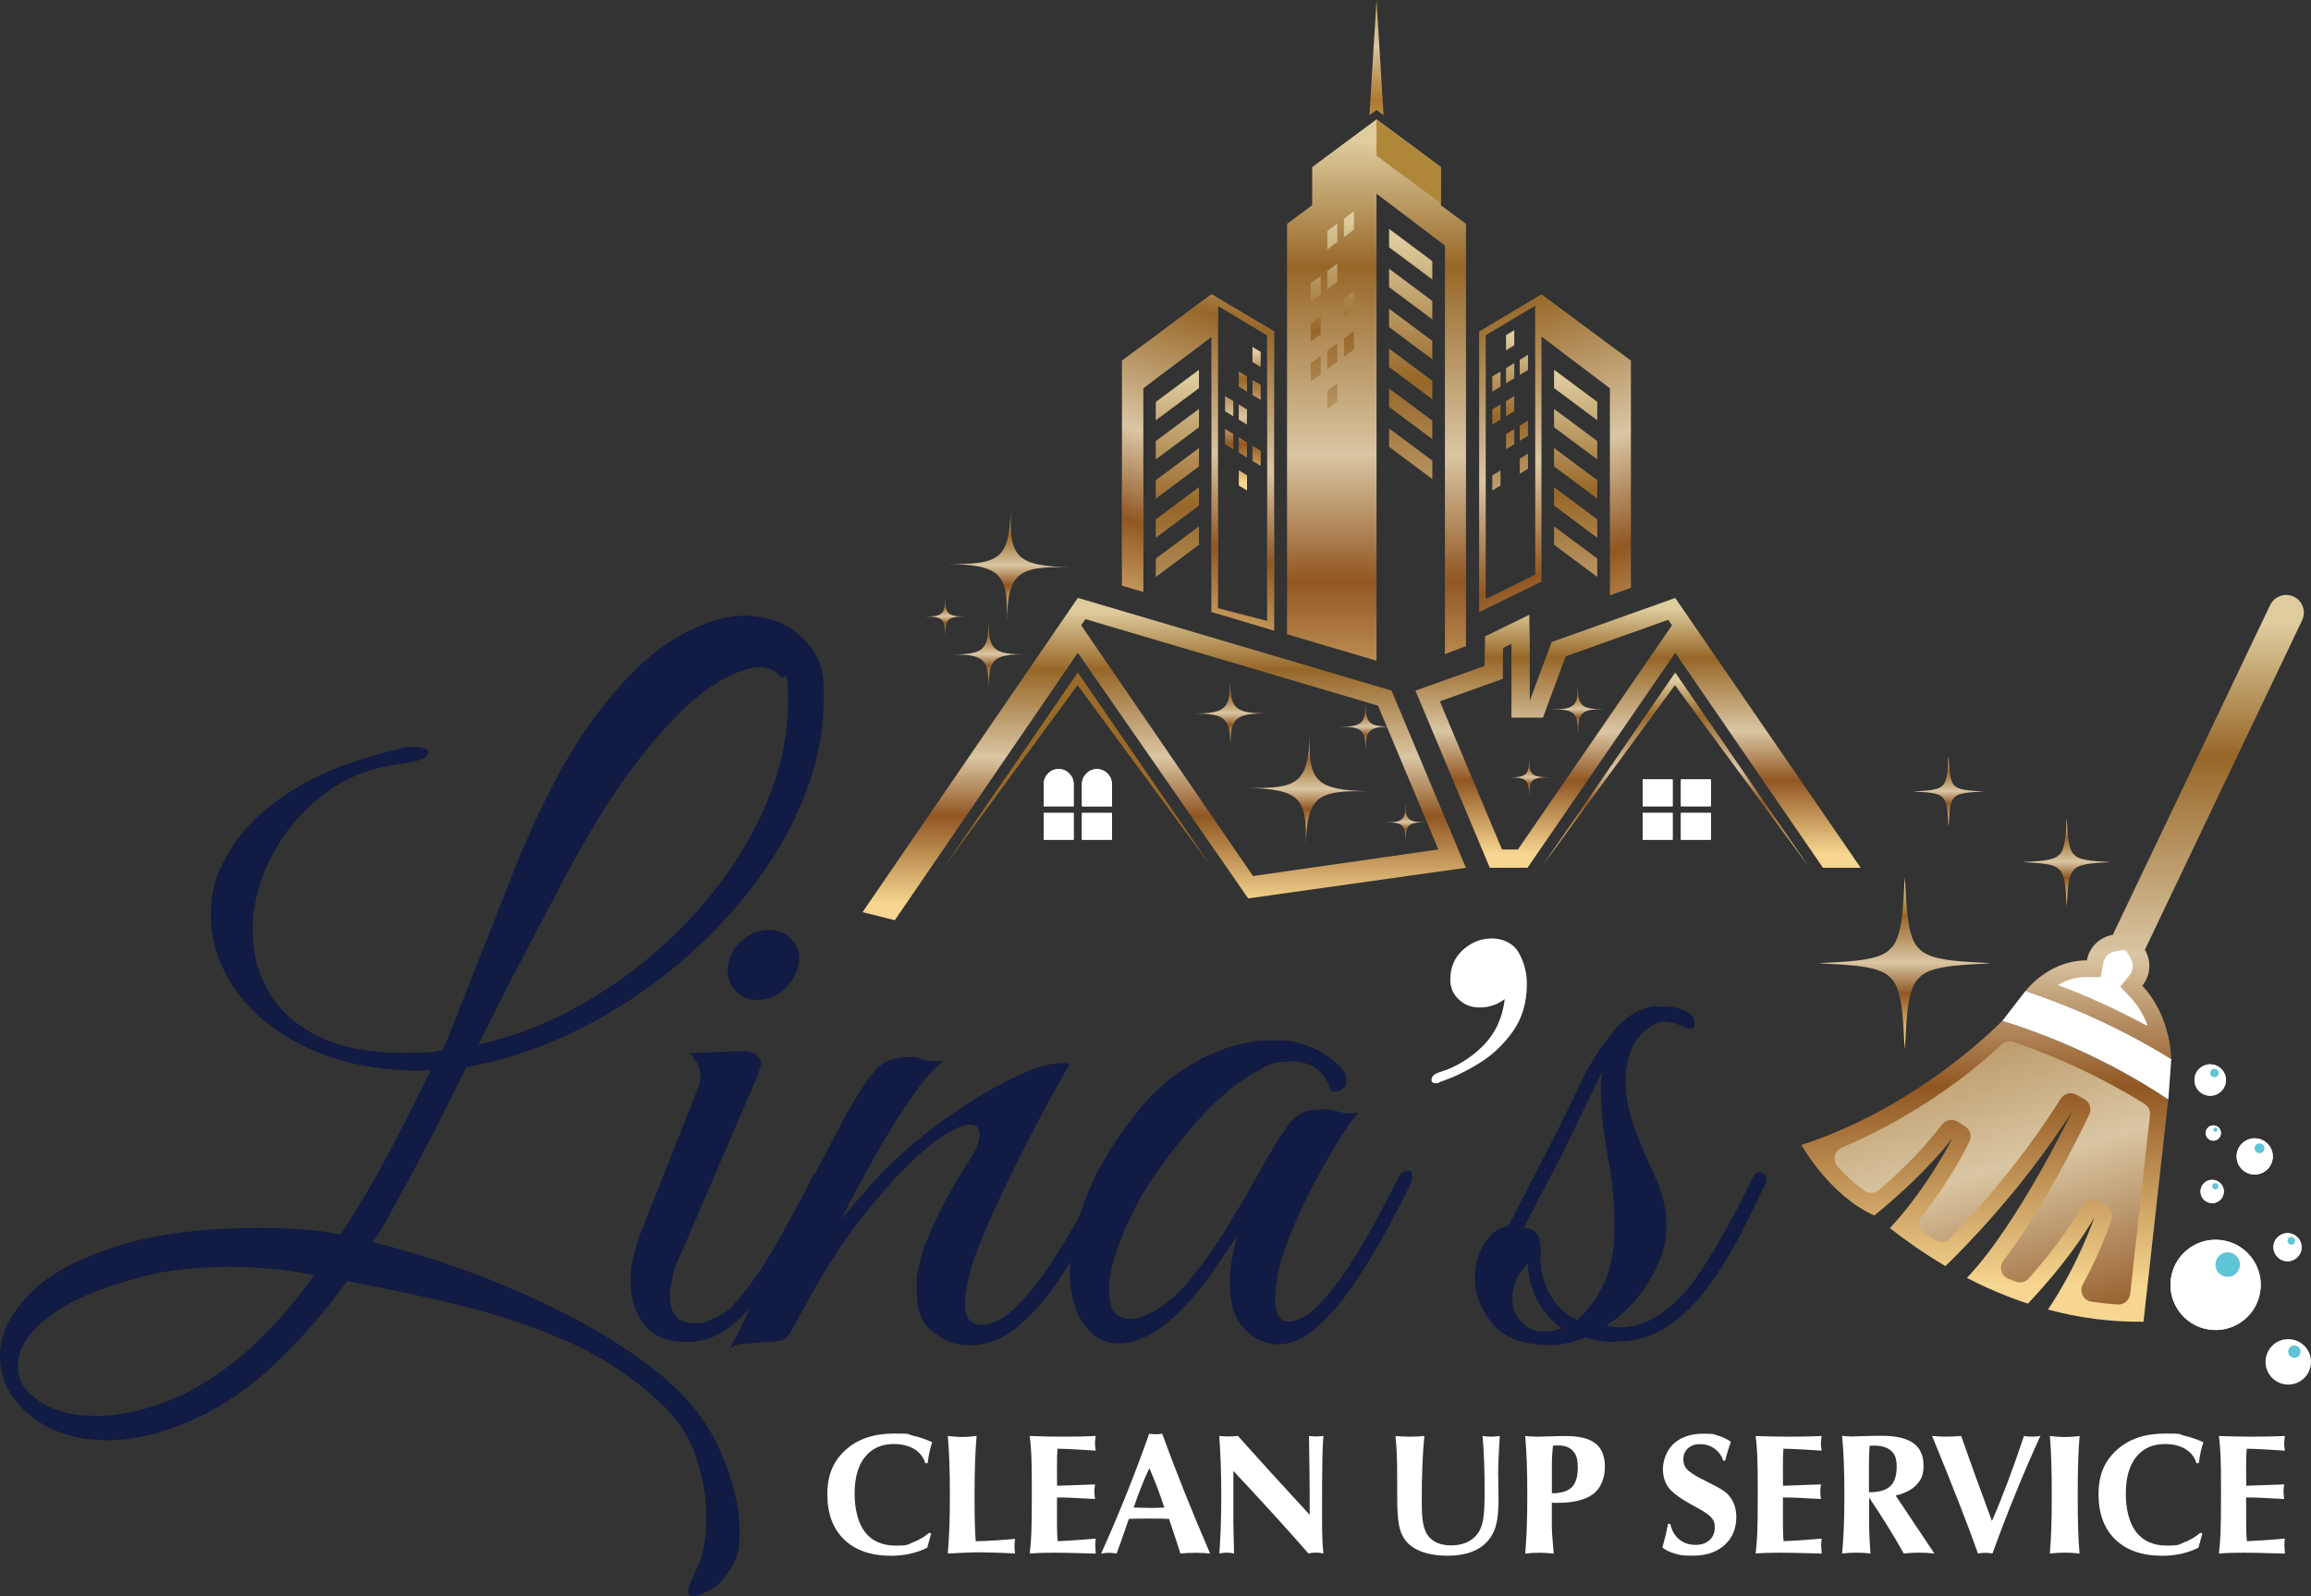 <?xml version="1.0" encoding="UTF-8"?>
<svg id="Layer_1" xmlns="http://www.w3.org/2000/svg" version="1.1" xmlns:xlink="http://www.w3.org/1999/xlink" viewBox="0 0 5000 3454.3">
  <rect x="0" y="0" width="5000" height="3454.3" fill="#333333" stroke="none"/>
  <!-- Generator: Adobe Illustrator 29.5.0, SVG Export Plug-In . SVG Version: 2.1.0 Build 137)  -->
  <defs>
    <style>
      .st0 {
        clip-path: url(#clippath-34);
      }

      .st1 {
        fill: url(#linear-gradient2);
      }

      .st2 {
        clip-path: url(#clippath-21);
      }

      .st3 {
        clip-path: url(#clippath-6);
      }

      .st4 {
        clip-path: url(#clippath-7);
      }

      .st5 {
        clip-path: url(#clippath-17);
      }

      .st6 {
        clip-path: url(#clippath-31);
      }

      .st7 {
        clip-path: url(#clippath-15);
      }

      .st8 {
        clip-path: url(#clippath-33);
      }

      .st9 {
        clip-path: url(#clippath-18);
      }

      .st10 {
        clip-path: url(#clippath-4);
      }

      .st11 {
        fill: url(#linear-gradient10);
      }

      .st12 {
        clip-path: url(#clippath-22);
      }

      .st13 {
        clip-path: url(#clippath-23);
      }

      .st14 {
        fill: url(#linear-gradient21);
      }

      .st15 {
        fill: url(#linear-gradient27);
      }

      .st16 {
        clip-path: url(#clippath-9);
      }

      .st17 {
        clip-path: url(#clippath-10);
      }

      .st18, .st19 {
        fill: #fff;
      }

      .st20 {
        fill: url(#linear-gradient26);
      }

      .st21 {
        fill: url(#linear-gradient1);
      }

      .st22 {
        clip-path: url(#clippath-25);
      }

      .st23 {
        clip-path: url(#clippath-27);
      }

      .st24 {
        fill: url(#linear-gradient9);
      }

      .st25 {
        fill: url(#linear-gradient18);
      }

      .st19, .st26, .st27, .st28, .st29 {
        fill-rule: evenodd;
      }

      .st30 {
        fill: url(#linear-gradient23);
      }

      .st31 {
        clip-path: url(#clippath-11);
      }

      .st32 {
        fill: url(#linear-gradient8);
      }

      .st33 {
        fill: url(#linear-gradient11);
      }

      .st34 {
        fill: none;
      }

      .st35 {
        clip-path: url(#clippath-36);
      }

      .st36 {
        clip-path: url(#clippath-35);
      }

      .st37 {
        clip-path: url(#clippath-28);
      }

      .st38 {
        fill: url(#linear-gradient24);
      }

      .st39 {
        clip-path: url(#clippath-1);
      }

      .st26 {
        fill: #996a28;
      }

      .st40 {
        fill: #111b43;
      }

      .st41 {
        fill: url(#linear-gradient22);
      }

      .st42 {
        clip-path: url(#clippath-5);
      }

      .st43 {
        clip-path: url(#clippath-20);
      }

      .st44 {
        clip-path: url(#clippath-8);
      }

      .st45 {
        fill: url(#linear-gradient19);
      }

      .st46 {
        fill: url(#linear-gradient12);
      }

      .st47 {
        clip-path: url(#clippath-3);
      }

      .st48 {
        clip-path: url(#clippath-26);
      }

      .st49 {
        fill: url(#linear-gradient7);
      }

      .st50 {
        clip-path: url(#clippath-12);
      }

      .st51 {
        fill: url(#linear-gradient20);
      }

      .st52 {
        fill: url(#linear-gradient4);
      }

      .st53 {
        clip-path: url(#clippath-14);
      }

      .st54 {
        clip-path: url(#clippath-30);
      }

      .st55 {
        clip-path: url(#clippath-19);
      }

      .st56 {
        fill: url(#linear-gradient14);
      }

      .st57 {
        fill: url(#linear-gradient5);
      }

      .st58 {
        fill: url(#linear-gradient3);
      }

      .st59 {
        clip-path: url(#clippath-32);
      }

      .st60 {
        fill: url(#linear-gradient25);
      }

      .st27 {
        fill: url(#linear-gradient16);
      }

      .st61 {
        fill: url(#linear-gradient15);
      }

      .st62 {
        fill: url(#linear-gradient17);
      }

      .st28 {
        fill: #60c4d7;
      }

      .st63 {
        fill: url(#linear-gradient6);
      }

      .st64 {
        clip-path: url(#clippath-16);
      }

      .st65 {
        clip-path: url(#clippath-2);
      }

      .st66 {
        clip-path: url(#clippath-29);
      }

      .st67 {
        clip-path: url(#clippath-37);
      }

      .st68 {
        clip-path: url(#clippath-13);
      }

      .st69 {
        fill: url(#linear-gradient13);
      }

      .st70 {
        fill: url(#linear-gradient);
      }

      .st71 {
        clip-path: url(#clippath-24);
      }

      .st72 {
        clip-path: url(#clippath);
      }

      .st29 {
        fill: #af8739;
      }
    </style>
    <clipPath id="clippath">
      <path class="st34" d="M4332.1,2209.3c-54.8,54.7-216,197.3-434.7,268.6,0,0,61.6,110.1,157.8,152.6,47-38.1,115.2-98.6,169.1-167.5,0,0-51.8,104.7-135.4,194.9,35.6,27.9,75.8,56,120.2,82.1,41.5-40,166.3-166,274.2-334.8,0,0-117.8,245.4-227.8,360.4,41,21.2,85.2,40.3,132,55.7,41.5-44,99.9-111.8,143.5-186,0,0-34.6,101.9-100.2,198.8,64.4,17.3,133.5,27.3,206.8,26.4,0,0,38.1-340.8,53.5-480.9-135.3-90.6-269.6-142.6-359.2-170.4M4911.7,1309.4c9.1-19.1,31.9-27.2,51-18.2,19.1,9.1,27.2,31.9,18.2,51l-340.3,713.3c6.7,11.3,10.3,24.7,9.5,38.8-.9,14.8-6.4,28.3-15.1,39,36.6,39.1,60,95.7,62.7,159-116.8-72.8-230.6-119.3-315.7-147.6,34.9-41.2,82-66.5,133-66.3,5.1-28.6,27.9-50.6,56.1-55.2l340.5-713.8h0Z"/>
    </clipPath>
    <linearGradient id="linear-gradient" x1="4443.8" y1="2105.4" x2="4443.8" y2="674.3" gradientTransform="translate(0 3456) scale(1 -1)" gradientUnits="userSpaceOnUse">
      <stop offset="0" stop-color="#decc9e"/>
      <stop offset=".2" stop-color="#976728"/>
      <stop offset=".5" stop-color="#dac6a3"/>
      <stop offset=".7" stop-color="#915723"/>
      <stop offset="1" stop-color="#f6d690"/>
    </linearGradient>
    <clipPath id="clippath-1">
      <rect class="st34" x="3968.9" y="2253.5" width="682.7" height="569.6"/>
    </clipPath>
    <clipPath id="clippath-2">
      <path class="st34" d="M4065.3,2575.3c47.3-40.8,92.9-86,130.8-134.5l5.7-7.3c8.1-10.4,22.7-12.9,33.9-5.9l15.7,9.9c11.2,7,15.2,21.2,9.3,33.1l-4.1,8.3c-24.9,50.4-60.4,105-98,152.7-4.6,5.7-6.4,12.4-5.2,19.7,1.1,7.3,4.8,13.1,10.8,17.3,7.3,5.1,14.8,10.1,22.3,15,10.3,6.7,23.7,5.3,32.3-3.5,87-88.7,168.8-191.4,234.5-294.2l5.2-8.1c7.3-11.4,22.3-15.2,34.1-8.6l16.9,9.4c11.9,6.6,16.6,21.2,10.7,33.5l-4.2,8.7c-45.2,94.1-111.5,215.3-181.5,307.3-5,6.6-6.5,14.4-4.3,22.3,2.1,8,7.4,13.9,15.1,17,5.2,2.1,10.4,4.2,15.6,6.2,10.1,3.9,21.1,1.2,28.4-6.9,41.2-46.4,80.1-96.8,111.2-149.5l4.7-8c6.7-11.4,20.8-15.8,32.8-10.3l16.8,7.8c12,5.5,17.8,19.1,13.6,31.6l-3,8.8c-14.6,42.9-35.6,89.1-59.1,132.4-4.1,7.6-4.2,16-.4,23.7,3.8,7.7,10.6,12.6,19.2,13.9,18.7,2.8,37.5,4.8,56.3,6.1,13.7.9,25.7-9.1,27.3-22.8,14.4-128.9,28.8-257.8,42.9-386.8.1-.9.2-1.9.2-2.8v-.5c0-8.7-4.4-16.5-12.1-21.3-88.1-55.2-184.5-100.4-283.1-134-9.1-3.1-18.6-1.1-25.7,5.5-97.9,90.7-221.4,170.7-346.1,223.1-7.9,3.3-13.2,9.7-15.1,18.1-1.8,8.4.3,16.4,6,22.8,17.7,19.7,37.7,38,58.3,52.4,9.8,6.9,22.5,6.2,31.5-1.6h-.2Z"/>
    </clipPath>
    <linearGradient id="linear-gradient1" x1="3884.1" y1="1845.1" x2="4430.9" y2="-73.9" gradientTransform="translate(150.4 3417.4) scale(1 -1)" gradientUnits="userSpaceOnUse">
      <stop offset="0" stop-color="#decc9e"/>
      <stop offset=".2" stop-color="#976728"/>
      <stop offset=".5" stop-color="#dac6a3"/>
      <stop offset=".7" stop-color="#915723"/>
      <stop offset="1" stop-color="#f6d690"/>
    </linearGradient>
    <clipPath id="clippath-3">
      <path class="st34" d="M4452.4,2131.6c66.9,25.3,132.3,55.2,195,89.6-8.8-23.4-21.5-45.1-38.5-63.3l-21.4-22.9,19.7-24.3c4.2-5.3,6.7-11.7,7.1-18.4.3-6.5-1.1-12.7-4.5-18.3l-9.9-16.5-4.4-1.8-18.6,3c-13.4,2.1-24,12.7-26.5,26l-5.3,29.7h-30.2c-22.6-.2-43.7,6.3-62.6,17.1h0Z"/>
    </clipPath>
    <clipPath id="clippath-4">
      <path class="st34" d="M4150,2050.9l4.9,4.9c26.9,26.9,112.7,25.3,152,28.8-39.4,3.6-125.1,1.9-152,28.8l-4.9,4.9c-27,26.9-25.2,112.7-28.8,152.1-3.6-39.4-1.9-125.2-28.8-152.1l-4.9-4.9c-26.9-26.9-112.7-25.3-152-28.8,39.3-3.5,125.1-1.9,152-28.8l4.9-4.9c26.9-26.9,25.2-112.7,28.8-152,3.6,39.4,1.8,125.1,28.8,152Z"/>
    </clipPath>
    <linearGradient id="linear-gradient2" x1="4121.3" y1="1542.2" x2="4121.3" y2="1204.3" gradientTransform="translate(0 3456) scale(1 -1)" gradientUnits="userSpaceOnUse">
      <stop offset="0" stop-color="#decc9e"/>
      <stop offset=".2" stop-color="#976728"/>
      <stop offset=".5" stop-color="#dac6a3"/>
      <stop offset=".7" stop-color="#915723"/>
      <stop offset="1" stop-color="#f6d690"/>
    </linearGradient>
    <clipPath id="clippath-5">
      <path class="st34" d="M4486.3,1848.4l2.6,2.5c13.9,13.8,58,13,78.3,14.8-20.3,1.8-64.4,1-78.3,14.9l-2.6,2.5c-13.9,13.9-13,58-14.8,78.3-1.8-20.3-1-64.4-14.8-78.3l-2.6-2.5c-13.9-13.9-58-13-78.3-14.9,20.3-1.8,64.4-1,78.3-14.8l2.6-2.5c13.9-13.9,13-58,14.8-78.3,1.8,20.2.9,64.4,14.8,78.3Z"/>
    </clipPath>
    <linearGradient id="linear-gradient3" x1="4471.4" y1="1678.3" x2="4471.4" y2="1504.2" gradientTransform="translate(0 3456) scale(1 -1)" gradientUnits="userSpaceOnUse">
      <stop offset="0" stop-color="#decc9e"/>
      <stop offset=".2" stop-color="#976728"/>
      <stop offset=".5" stop-color="#dac6a3"/>
      <stop offset=".7" stop-color="#915723"/>
      <stop offset="1" stop-color="#f6d690"/>
    </linearGradient>
    <clipPath id="clippath-6">
      <path class="st34" d="M4227.7,1698.9l2,2c11.1,11.1,46.5,10.5,62.8,11.9-16.3,1.5-51.7.8-62.8,11.9l-2,2c-11.2,11.1-10.5,46.5-11.9,62.8-1.5-16.3-.8-51.7-11.9-62.8l-2.1-2c-11.1-11.1-46.5-10.4-62.7-11.9,16.2-1.5,51.6-.8,62.7-11.9l2.1-2c11.1-11.1,10.4-46.5,11.9-62.8,1.5,16.3.8,51.7,11.9,62.8Z"/>
    </clipPath>
    <linearGradient id="linear-gradient4" x1="4215.8" y1="1813.8" x2="4215.8" y2="1674.1" gradientTransform="translate(0 3456) scale(1 -1)" gradientUnits="userSpaceOnUse">
      <stop offset="0" stop-color="#decc9e"/>
      <stop offset=".2" stop-color="#976728"/>
      <stop offset=".5" stop-color="#dac6a3"/>
      <stop offset=".7" stop-color="#915723"/>
      <stop offset="1" stop-color="#f6d690"/>
    </linearGradient>
    <clipPath id="clippath-7">
      <path class="st34" d="M4332.1,2209.3c89.6,27.8,223.8,79.7,359.2,170.3l6.4-87.3c-116.8-72.8-230.6-119.2-315.6-147.6l-49.9,64.6h-.1Z"/>
    </clipPath>
    <clipPath id="clippath-8">
      <path class="st18" d="M4809.9,2684.4c53.2,9,89,59.4,80,112.6-9.1,53.2-59.4,89-112.6,80s-89-59.4-80-112.6c9-53.2,59.4-89,112.6-80Z"/>
    </clipPath>
    <clipPath id="clippath-9">
      <path class="st18" d="M4954.3,2669.1c16.6,2.8,27.8,18.5,25,35.1s-18.5,27.8-35.1,24.9c-16.6-2.8-27.8-18.5-25-35.1s18.5-27.7,35.1-24.9Z"/>
    </clipPath>
    <clipPath id="clippath-10">
      <path class="st18" d="M4790.4,2553.7c13.7,2.3,23,15.4,20.7,29.1-2.3,13.7-15.4,23-29.1,20.6-13.8-2.3-23-15.3-20.7-29.1,2.3-13.7,15.4-23,29.1-20.7h0Z"/>
    </clipPath>
    <clipPath id="clippath-11">
      <path class="st18" d="M4884.7,2464.1c21.3,3.6,35.7,23.8,32.1,45.1s-23.8,35.7-45.2,32.1c-21.3-3.6-35.6-23.8-32-45.2,3.6-21.3,23.8-35.7,45.1-32h0Z"/>
    </clipPath>
    <clipPath id="clippath-12">
      <path class="st18" d="M4787.6,2303.9c18.5,3.1,31,20.6,27.9,39.1-3.2,18.5-20.7,31-39.2,27.9s-31-20.7-27.9-39.2,20.7-31,39.2-27.8Z"/>
    </clipPath>
    <clipPath id="clippath-13">
      <path class="st18" d="M4791.5,2435.8c9,1.5,15,10,13.4,19-1.5,9-10,15-19,13.5-8.9-1.5-15-10-13.4-19,1.5-9,10-15,18.9-13.5h.1Z"/>
    </clipPath>
    <clipPath id="clippath-14">
      <path class="st34" d="M2960.4,1404.4V372.1l-161.4,119.7v865l161.4,47.6ZM3171.8,484.5l-54.4-40.3v-82.6l-139.2-103.3-139.2,103.3v82.6l-54.4,40.3v888.1l193.6,57.3V419.3l148,112v884.5l45.7-17.7V484.5h-.1Z"/>
    </clipPath>
    <linearGradient id="linear-gradient5" x1="2978.2" y1="3150.7" x2="2978.2" y2="1791.2" gradientTransform="translate(0 3456) scale(1 -1)" gradientUnits="userSpaceOnUse">
      <stop offset="0" stop-color="#decc9e"/>
      <stop offset=".2" stop-color="#976728"/>
      <stop offset=".5" stop-color="#dac6a3"/>
      <stop offset=".7" stop-color="#915723"/>
      <stop offset="1" stop-color="#f6d690"/>
    </linearGradient>
    <clipPath id="clippath-15">
      <path class="st34" d="M3321.7,1243.4l-107.2,53.1v-571l106.9-63.8.3,581.7ZM3528.7,780.5l-193.6-143.6-134.9,80.5v607.3l134.9-66v-530.4l148,112v448.1l45.7-16.3v-491.5h0Z"/>
    </clipPath>
    <linearGradient id="linear-gradient6" x1="3178.7" y1="3016.8" x2="3554.1" y2="1921.6" gradientTransform="translate(0 3456) scale(1 -1)" gradientUnits="userSpaceOnUse">
      <stop offset="0" stop-color="#decc9e"/>
      <stop offset=".2" stop-color="#976728"/>
      <stop offset=".5" stop-color="#dac6a3"/>
      <stop offset=".7" stop-color="#915723"/>
      <stop offset="1" stop-color="#f6d690"/>
    </linearGradient>
    <clipPath id="clippath-16">
      <path class="st34" d="M3112,1838.3l-130.6-311.2-633.1-187.2-9.1,13.3,371.7,542.7,401.2-57.6h0ZM2700.5,1944.3l-368.5-531.6-396,578.8-69.8-17.5,465.8-680.1,678.7,200.7,160.9,383.4-471.1,66.3h0Z"/>
    </clipPath>
    <linearGradient id="linear-gradient7" x1="2518.8" y1="2134" x2="2518.8" y2="1499.7" gradientTransform="translate(0 3456) scale(1 -1)" gradientUnits="userSpaceOnUse">
      <stop offset="0" stop-color="#decc9e"/>
      <stop offset=".2" stop-color="#976728"/>
      <stop offset=".5" stop-color="#dac6a3"/>
      <stop offset=".7" stop-color="#915723"/>
      <stop offset="1" stop-color="#f6d690"/>
    </linearGradient>
    <clipPath id="clippath-17">
      <path class="st34" d="M3609.1,1341.4l-221.6,79.1-49.3,132.6h-68.1v-159.7l-17.9,8.7c-.3,13-.7,26-.7,39.1v27.9l-136.3,48.7,134.5,320.6h34.4l333.3-485.1-8.1-11.8h-.2ZM3624.4,1293.9l401.3,584.1h-81.6l-319.6-465.3-319.6,465.3h-81.6l-160.9-383.4,149.5-53.3c0-48.3,1.1-21.3,1.1-64l95.9-46.9c0,45.3.9,30.4.9,75.9v110.1l47.2-126.9,267.6-95.5h-.2Z"/>
    </clipPath>
    <linearGradient id="linear-gradient8" x1="3544" y1="2138.6" x2="3544" y2="1607.4" gradientTransform="translate(0 3456) scale(1 -1)" gradientUnits="userSpaceOnUse">
      <stop offset="0" stop-color="#decc9e"/>
      <stop offset=".2" stop-color="#976728"/>
      <stop offset=".5" stop-color="#dac6a3"/>
      <stop offset=".7" stop-color="#915723"/>
      <stop offset="1" stop-color="#f6d690"/>
    </linearGradient>
    <clipPath id="clippath-18">
      <path class="st18" d="M2322.9,1698.2v46.7h-64.8v-48.2c0-17.8,14.6-32.4,32.4-32.4s32.4,14.6,32.4,32.4v1.4h0ZM2340.9,1759.3h64.8v58h-64.8v-58ZM2258.1,1759.3h64.8v58h-64.8v-58ZM2340.9,1698.2v-1.4c0-17.8,14.6-32.4,32.4-32.4s32.4,14.6,32.4,32.4v48.2h-64.8v-46.7h0Z"/>
    </clipPath>
    <clipPath id="clippath-19">
      <polygon class="st34" points="3337.8 1872.6 3624.4 1455.3 3912.3 1874.2 3623.8 1482.8 3337.8 1872.6"/>
    </clipPath>
    <linearGradient id="linear-gradient9" x1="3625.1" y1="1984" x2="3625.1" y2="1602.9" gradientTransform="translate(0 3456) scale(1 -1)" gradientUnits="userSpaceOnUse">
      <stop offset="0" stop-color="#decc9e"/>
      <stop offset=".2" stop-color="#976728"/>
      <stop offset=".5" stop-color="#dac6a3"/>
      <stop offset=".7" stop-color="#915723"/>
      <stop offset="1" stop-color="#f6d690"/>
    </linearGradient>
    <clipPath id="clippath-20">
      <path class="st34" d="M2833.8,1589.1c-3.8,103.4-22.6,119.1-138,115.8,115.4,3.4,133,20.3,129.2,123.6,3.8-103.4,22.6-119.2,138-115.8-115.4-3.4-133-20.3-129.2-123.6Z"/>
    </clipPath>
    <linearGradient id="linear-gradient10" x1="2829.4" y1="1857.3" x2="2829.4" y2="1639.4" gradientTransform="translate(0 3456) scale(1 -1)" gradientUnits="userSpaceOnUse">
      <stop offset="0" stop-color="#decc9e"/>
      <stop offset=".2" stop-color="#976728"/>
      <stop offset=".5" stop-color="#dac6a3"/>
      <stop offset=".7" stop-color="#915723"/>
      <stop offset="1" stop-color="#f6d690"/>
    </linearGradient>
    <clipPath id="clippath-21">
      <path class="st34" d="M3040.9,1740c.1,34.2-5.9,39.7-44.1,39.8,38.2,0,44.3,5.3,44.4,39.5-.1-34.2,5.9-39.7,44.1-39.8-38.2.1-44.3-5.3-44.4-39.5Z"/>
    </clipPath>
    <linearGradient id="linear-gradient11" x1="3041.1" y1="1712.8" x2="3041.1" y2="1640.6" gradientTransform="translate(0 3456) scale(1 -1)" gradientUnits="userSpaceOnUse">
      <stop offset="0" stop-color="#decc9e"/>
      <stop offset=".2" stop-color="#976728"/>
      <stop offset=".5" stop-color="#dac6a3"/>
      <stop offset=".7" stop-color="#915723"/>
      <stop offset="1" stop-color="#f6d690"/>
    </linearGradient>
    <clipPath id="clippath-22">
      <path class="st34" d="M2954.3,1521.6c.2,44.1-7.6,51.1-56.8,51.3,49.2-.2,57,6.8,57.2,50.9-.2-44.1,7.6-51.1,56.8-51.3-49.2.1-57-6.8-57.2-50.9Z"/>
    </clipPath>
    <linearGradient id="linear-gradient12" x1="2954.5" y1="1930.3" x2="2954.5" y2="1837.4" gradientTransform="translate(0 3456) scale(1 -1)" gradientUnits="userSpaceOnUse">
      <stop offset="0" stop-color="#decc9e"/>
      <stop offset=".2" stop-color="#976728"/>
      <stop offset=".5" stop-color="#dac6a3"/>
      <stop offset=".7" stop-color="#915723"/>
      <stop offset="1" stop-color="#f6d690"/>
    </linearGradient>
    <clipPath id="clippath-23">
      <path class="st34" d="M2661.5,1472.4c.2,61.8-10.6,71.6-79.6,71.9,69-.2,80,9.5,80.2,71.3-.2-61.8,10.6-71.6,79.6-71.8-69,.2-79.9-9.5-80.2-71.4Z"/>
    </clipPath>
    <linearGradient id="linear-gradient13" x1="2661.8" y1="1978" x2="2661.8" y2="1847.6" gradientTransform="translate(0 3456) scale(1 -1)" gradientUnits="userSpaceOnUse">
      <stop offset="0" stop-color="#decc9e"/>
      <stop offset=".2" stop-color="#976728"/>
      <stop offset=".5" stop-color="#dac6a3"/>
      <stop offset=".7" stop-color="#915723"/>
      <stop offset="1" stop-color="#f6d690"/>
    </linearGradient>
    <clipPath id="clippath-24">
      <path class="st18" d="M3636.8,1686.8h64.8v58.1h-64.8v-58.1ZM3554,1686.8h64.8v58.1h-64.8v-58.1ZM3636.8,1759.3h64.8v58h-64.8v-58ZM3554,1759.3h64.8v58h-64.8v-58Z"/>
    </clipPath>
    <clipPath id="clippath-25">
      <path class="st34" d="M3413.7,1483.9c.2,44.1-7.6,51.1-56.8,51.3,49.2-.2,57,6.8,57.2,50.9-.1-44.1,7.6-51.1,56.8-51.3-49.2.2-57-6.8-57.2-50.9Z"/>
    </clipPath>
    <linearGradient id="linear-gradient14" x1="3413.9" y1="1968.1" x2="3413.9" y2="1875.1" gradientTransform="translate(0 3456) scale(1 -1)" gradientUnits="userSpaceOnUse">
      <stop offset="0" stop-color="#decc9e"/>
      <stop offset=".2" stop-color="#976728"/>
      <stop offset=".5" stop-color="#dac6a3"/>
      <stop offset=".7" stop-color="#915723"/>
      <stop offset="1" stop-color="#f6d690"/>
    </linearGradient>
    <clipPath id="clippath-26">
      <path class="st34" d="M3308.2,1642.6c.1,34.3-5.9,39.7-44.1,39.8,38.2,0,44.3,5.3,44.4,39.5-.1-34.3,5.9-39.7,44.1-39.8-38.2,0-44.3-5.3-44.4-39.5Z"/>
    </clipPath>
    <linearGradient id="linear-gradient15" x1="3308.4" y1="1810.2" x2="3308.4" y2="1738.1" gradientTransform="translate(0 3456) scale(1 -1)" gradientUnits="userSpaceOnUse">
      <stop offset="0" stop-color="#decc9e"/>
      <stop offset=".2" stop-color="#976728"/>
      <stop offset=".5" stop-color="#dac6a3"/>
      <stop offset=".7" stop-color="#915723"/>
      <stop offset="1" stop-color="#f6d690"/>
    </linearGradient>
    <linearGradient id="linear-gradient16" x1="2427.7" y1="2455.4" x2="2756.3" y2="2455.4" gradientTransform="translate(0 3456) scale(1 -1)" gradientUnits="userSpaceOnUse">
      <stop offset="0" stop-color="#decc9e"/>
      <stop offset=".2" stop-color="#976728"/>
      <stop offset=".5" stop-color="#dac6a3"/>
      <stop offset=".7" stop-color="#915723"/>
      <stop offset="1" stop-color="#f6d690"/>
    </linearGradient>
    <clipPath id="clippath-27">
      <path class="st34" d="M2741.8,1344.4v-618.9l-106.9-63.8v654.5l106.9,28.1h0ZM2427.7,780.5l193.7-143.6,134.9,80.5v646.9l-134.9-39.9v-596.1l-148,112v440.4l-45.7-13.5v-486.7Z"/>
    </clipPath>
    <linearGradient id="linear-gradient17" x1="2741.8" y1="2940.6" x2="2459" y2="2024.7" gradientTransform="translate(0 3456) scale(1 -1)" gradientUnits="userSpaceOnUse">
      <stop offset="0" stop-color="#decc9e"/>
      <stop offset=".2" stop-color="#976728"/>
      <stop offset=".5" stop-color="#dac6a3"/>
      <stop offset=".7" stop-color="#915723"/>
      <stop offset="1" stop-color="#f6d690"/>
    </linearGradient>
    <clipPath id="clippath-28">
      <path class="st34" d="M2500.6,994.3c31.2-23.2,62.3-46.4,93.5-69.6v-39.7c-31.2,23.2-62.3,46.4-93.5,69.6v39.8h0ZM2500.6,1079.1c31.2-23.2,62.3-46.4,93.5-69.7v-39.8c-31.2,23.2-62.3,46.4-93.5,69.6v39.8h0ZM2500.6,1163.8c31.2-23.2,62.3-46.4,93.5-69.7v-39.8c-31.2,23.2-62.3,46.4-93.5,69.7v39.7h0ZM2500.6,1248.6l93.5-69.7v-39.8l-93.5,69.7v39.8ZM2500.6,909.6l93.5-69.6v-39.8l-93.5,69.7v39.8h0Z"/>
    </clipPath>
    <linearGradient id="linear-gradient18" x1="2547.4" y1="2638" x2="2547.4" y2="1241.7" gradientTransform="translate(0 3456) scale(1 -1)" gradientUnits="userSpaceOnUse">
      <stop offset="0" stop-color="#decc9e"/>
      <stop offset=".2" stop-color="#976728"/>
      <stop offset=".5" stop-color="#dac6a3"/>
      <stop offset=".7" stop-color="#915723"/>
      <stop offset="1" stop-color="#f6d690"/>
    </linearGradient>
    <clipPath id="clippath-29">
      <path class="st34" d="M3098.9,691.2c-31.2-23.2-62.3-46.5-93.5-69.7v-39.8c31.2,23.2,62.3,46.4,93.5,69.6v39.8h0ZM3098.9,777.6c-31.2-23.2-62.3-46.4-93.5-69.7v-39.7c31.2,23.2,62.3,46.4,93.5,69.6v39.8ZM3098.9,864c-31.2-23.2-62.3-46.4-93.5-69.7v-39.8c31.2,23.2,62.3,46.4,93.5,69.7v39.8ZM3098.9,950.3c-31.2-23.2-62.3-46.4-93.5-69.7v-39.8c31.2,23.2,62.3,46.4,93.5,69.6v39.8h0ZM3098.9,1036.7l-93.5-69.7v-39.8l93.5,69.6v39.8h0ZM3098.9,604.8l-93.5-69.6v-39.8l93.5,69.7v39.8h0Z"/>
    </clipPath>
    <linearGradient id="linear-gradient19" x1="3052.1" y1="2938.9" x2="3052.4" y2="1403.4" gradientTransform="translate(0 3456) scale(1 -1)" gradientUnits="userSpaceOnUse">
      <stop offset="0" stop-color="#decc9e"/>
      <stop offset=".2" stop-color="#976728"/>
      <stop offset=".5" stop-color="#dac6a3"/>
      <stop offset=".7" stop-color="#915723"/>
      <stop offset="1" stop-color="#f6d690"/>
    </linearGradient>
    <clipPath id="clippath-30">
      <path class="st34" d="M3455.8,994.3c-31.2-23.2-62.3-46.4-93.5-69.6v-39.7c31.2,23.2,62.3,46.4,93.5,69.6v39.8h0ZM3455.8,1079.1c-31.2-23.2-62.3-46.4-93.5-69.7v-39.8c31.2,23.2,62.3,46.4,93.5,69.6v39.8h0ZM3455.8,1163.8c-31.2-23.2-62.3-46.4-93.5-69.7v-39.8c31.2,23.2,62.3,46.4,93.5,69.7v39.7h0ZM3455.8,1248.6l-93.5-69.7v-39.8l93.5,69.7v39.8ZM3455.8,909.6l-93.5-69.7v-39.8l93.5,69.7v39.8Z"/>
    </clipPath>
    <linearGradient id="linear-gradient20" x1="3409.1" y1="2638" x2="3409.1" y2="1396.5" gradientTransform="translate(0 3456) scale(1 -1)" gradientUnits="userSpaceOnUse">
      <stop offset="0" stop-color="#decc9e"/>
      <stop offset=".2" stop-color="#976728"/>
      <stop offset=".5" stop-color="#dac6a3"/>
      <stop offset=".7" stop-color="#915723"/>
      <stop offset="1" stop-color="#f6d690"/>
    </linearGradient>
    <clipPath id="clippath-31">
      <path class="st34" d="M2857.3,683.7l-21.6,16.1v39.8l21.6-16.1v-39.8ZM2871.7,885.5l21.6-16.1v-39.8l-21.6,16.1v39.8ZM2835.8,825.9l21.6-16.1v-39.7l-21.6,16.1v39.8h0ZM2871.7,799.1l21.6-16.1v-39.8l-21.6,16.1v39.8ZM2907.7,772.3l21.6-16.1v-39.7l-21.6,16v39.8ZM2871.7,539.9l21.6-16.1v-39.8l-21.6,16.1v39.8ZM2907.7,513.1l21.6-16.1v-39.8l-21.6,16.1v39.8ZM2907.7,685.9l21.6-16.1v-39.8l-21.6,16.1v39.8ZM2835.8,653.1l21.6-16.1v-39.8l-21.6,16.1v39.7h0ZM2871.7,626.3l21.6-16.1v-39.8l-21.6,16.1v39.7h0Z"/>
    </clipPath>
    <linearGradient id="linear-gradient21" x1="2882.6" y1="2981.4" x2="2882.6" y2="1779.4" gradientTransform="translate(0 3456) scale(1 -1)" gradientUnits="userSpaceOnUse">
      <stop offset="0" stop-color="#decc9e"/>
      <stop offset=".2" stop-color="#976728"/>
      <stop offset=".5" stop-color="#dac6a3"/>
      <stop offset=".7" stop-color="#915723"/>
      <stop offset="1" stop-color="#f6d690"/>
    </linearGradient>
    <clipPath id="clippath-32">
      <path class="st34" d="M3246.5,875.2h0l-17.8,10.8v32.8l17.8-10.8v-32.8ZM3276.2,857.2l-17.8,10.9v32.8l17.8-10.9v-32.8ZM3228.7,1061.5l17.8-10.8v-32.8l-17.8,10.9v32.8h0ZM3288.1,1025.3l17.8-10.8v-32.8l-17.8,10.9v32.8h0ZM3258.4,972.1l17.8-10.8v-32.8l-17.8,10.8v32.8ZM3288.1,954l17.8-10.8v-32.8l-17.8,10.8v32.8ZM3258.4,758.2l17.8-10.8v-32.8l-17.8,10.8v32.8ZM3228.7,847.6l17.8-10.8v-32.8l-17.8,10.8v32.8ZM3258.4,829.5l17.8-10.8v-32.8l-17.8,10.8v32.8ZM3288.1,811.4l17.8-10.8v-32.8l-17.8,10.8v32.8Z"/>
    </clipPath>
    <linearGradient id="linear-gradient22" x1="3267.3" y1="2727.6" x2="3267.3" y2="1847.3" gradientTransform="translate(0 3456) scale(1 -1)" gradientUnits="userSpaceOnUse">
      <stop offset="0" stop-color="#decc9e"/>
      <stop offset=".2" stop-color="#976728"/>
      <stop offset=".5" stop-color="#dac6a3"/>
      <stop offset=".7" stop-color="#915723"/>
      <stop offset="1" stop-color="#f6d690"/>
    </linearGradient>
    <clipPath id="clippath-33">
      <path class="st34" d="M2668.3,900.8h0l-17.8-10.8v-32.8l17.8,10.8v32.8ZM2697.9,918.9h0l-17.8-10.8v-32.8l17.8,10.8v32.8ZM2709.8,750.7l17.8,10.8v32.8l-17.8-10.8v-32.8ZM2680.2,803.9l17.8,10.9v32.8l-17.8-10.9v-32.8ZM2709.8,822l17.8,10.8v32.8l-17.8-10.8v-32.8ZM2680.2,1017.8l17.8,10.8v32.8l-17.8-10.8v-32.8ZM2650.5,928.5l17.8,10.8v32.8l-17.8-10.9v-32.8h0ZM2680.2,946.5l17.8,10.8v32.8l-17.8-10.8v-32.8ZM2709.8,964.6l17.8,10.8v32.8l-17.8-10.8v-32.8Z"/>
    </clipPath>
    <linearGradient id="linear-gradient23" x1="2689.1" y1="2692.9" x2="2689.1" y2="2410.2" gradientTransform="translate(0 3456) scale(1 -1)" gradientUnits="userSpaceOnUse">
      <stop offset="0" stop-color="#decc9e"/>
      <stop offset=".2" stop-color="#976728"/>
      <stop offset=".5" stop-color="#dac6a3"/>
      <stop offset=".7" stop-color="#915723"/>
      <stop offset="1" stop-color="#f6d690"/>
    </linearGradient>
    <clipPath id="clippath-34">
      <polygon class="st34" points="2962.9 249.2 2978.2 0 2993.4 249.2 2978.2 237.9 2962.9 249.2"/>
    </clipPath>
    <linearGradient id="linear-gradient24" x1="2978.1" y1="3661.3" x2="2978.1" y2="3058.4" gradientTransform="translate(0 3456) scale(1 -1)" gradientUnits="userSpaceOnUse">
      <stop offset="0" stop-color="#decc9e"/>
      <stop offset=".2" stop-color="#ab812e"/>
      <stop offset=".5" stop-color="#dac6a3"/>
      <stop offset=".7" stop-color="#ae792e"/>
      <stop offset="1" stop-color="#f6d690"/>
    </linearGradient>
    <clipPath id="clippath-35">
      <path class="st34" d="M2186.9,1104.2c-3.8,103.4-22.6,119.1-138,115.8,115.4,3.4,133,20.3,129.2,123.6,3.8-103.4,22.6-119.2,138-115.8-115.4-3.4-133-20.2-129.2-123.6Z"/>
    </clipPath>
    <linearGradient id="linear-gradient25" x1="2182.5" y1="2342.3" x2="2182.5" y2="2124.4" gradientTransform="translate(0 3456) scale(1 -1)" gradientUnits="userSpaceOnUse">
      <stop offset="0" stop-color="#decc9e"/>
      <stop offset=".2" stop-color="#976728"/>
      <stop offset=".5" stop-color="#dac6a3"/>
      <stop offset=".7" stop-color="#915723"/>
      <stop offset="1" stop-color="#f6d690"/>
    </linearGradient>
    <clipPath id="clippath-36">
      <path class="st34" d="M2044.8,1294.6c0,34.3-5.9,39.7-44.1,39.8,38.2,0,44.3,5.3,44.4,39.5,0-34.3,5.9-39.7,44.1-39.8-38.2,0-44.3-5.3-44.4-39.5h0Z"/>
    </clipPath>
    <linearGradient id="linear-gradient26" x1="2044.9" y1="2158.2" x2="2044.9" y2="2086.1" gradientTransform="translate(0 3456) scale(1 -1)" gradientUnits="userSpaceOnUse">
      <stop offset="0" stop-color="#decc9e"/>
      <stop offset=".2" stop-color="#976728"/>
      <stop offset=".5" stop-color="#dac6a3"/>
      <stop offset=".7" stop-color="#915723"/>
      <stop offset="1" stop-color="#f6d690"/>
    </linearGradient>
    <clipPath id="clippath-37">
      <path class="st34" d="M2138.7,1344.6c.2,61.8-10.6,71.6-79.6,71.9,69-.2,80,9.5,80.2,71.3-.2-61.8,10.6-71.6,79.6-71.8-69,.2-79.9-9.5-80.2-71.3h0Z"/>
    </clipPath>
    <linearGradient id="linear-gradient27" x1="2138.9" y1="2105.7" x2="2138.9" y2="1975.3" gradientTransform="translate(0 3456) scale(1 -1)" gradientUnits="userSpaceOnUse">
      <stop offset="0" stop-color="#decc9e"/>
      <stop offset=".2" stop-color="#976728"/>
      <stop offset=".5" stop-color="#dac6a3"/>
      <stop offset=".7" stop-color="#915723"/>
      <stop offset="1" stop-color="#f6d690"/>
    </linearGradient>
  </defs>
  <path class="st18" d="M2007.3,3166.1l-5.3.7c-4-13.2-11.9-23.4-23.8-30.7s-26.7-11-44.4-11c-26.7,0-47.6,9.4-62.5,28.2-14.9,18.7-22.3,45.1-22.3,79.1s7.6,64.4,22.8,83.7c15.2,19.2,37.3,28.8,66.3,28.8s25-2.4,37.7-7.3c12.7-4.8,24.1-11.6,34.4-20.3l4.5,1.1-8.6,31.2c-11.9,5.8-24.3,10.1-37.2,13-12.9,2.9-26.5,4.3-40.8,4.3-43.6,0-77.4-11.7-101.7-35.1-24.3-23.4-36.4-56.1-36.4-98.1s13-71.6,39.2-95.5c26.1-23.9,61.1-35.8,104.9-35.8s27.6,1.6,41.1,4.6c13.7,3,27.5,7.8,41.6,14.1-2.2,6.8-4.1,13.9-5.8,21.4-1.6,7.5-2.9,15.3-3.9,23.7"/>
  <path class="st18" d="M2050.6,3362c1.5-17.1,2.6-35.6,3.4-55.4.7-19.9,1.1-43.7,1.1-71.5s-.4-50.3-1.1-71.1c-.7-20.7-1.9-39.5-3.4-56.4,5.2.7,10.4,1.2,15.6,1.6,5.2.4,10.4.6,15.6.6s10.4-.2,15.6-.6c5.2-.4,10.4-.9,15.6-1.6-1.5,17.2-2.7,36.2-3.4,56.9s-1.1,44.3-1.1,70.6.2,46.2.6,61.3c.4,15.1,1.1,28.2,1.9,39.1,15.3-.4,29.9-1,43.9-1.9s27.7-2,41.2-3.3c-.4,2.4-.6,5-.8,7.6s-.3,5.3-.3,8.1.1,5.2.3,7.8.4,5.3.8,8.3c-17.4-1-32.1-1.7-44.2-2-12.1-.4-23.1-.6-32.9-.6s-18.6.2-29.3.6c-10.7.4-23.8,1.1-39.2,2"/>
  <path class="st18" d="M2227.9,3362c1.6-13.1,2.8-28.1,3.5-45s1-44.2,1-81.9v-18.7c0-28.1-.3-50.2-1-66-.7-15.9-1.9-30.1-3.5-42.7,11.5.5,23.5.9,35.8,1.1,12.3.2,25.1.4,38.5.4s25.8-.1,36.9-.4c11.2-.2,21.7-.6,31.5-1.1-.6,4.1-1,7.3-1.2,9.6s-.3,4.5-.3,6.4.1,4,.3,6.1.6,5.3,1.2,9.6c-18.3-1.2-34.1-2.2-47.5-2.9s-25.1-1.1-35-1.2c-.4,4.5-.8,9.3-1,14.4-.2,5.1-.2,12.6-.2,22.5v17.9l.2,25.3c7.8-.2,21-.7,39.7-1.4s32.8-1.2,42.4-1.5c-.6,3.8-1,6.8-1.2,9s-.2,4.5-.2,6.6c0,3.3.4,8.3,1.2,14.9.1.5.2.9.2,1.1-22.5-1.3-39.6-2.2-51.4-2.7-11.7-.4-22-.7-30.9-.7v44.6c0,16.1.1,27.3.4,33.8.2,6.4.6,11.8,1.1,16.2,11.2-.4,23.7-1.1,37.4-2s28.7-2.1,44.9-3.6c-.4,2.4-.6,4.8-.8,7.2s-.3,4.8-.3,7.4.2,5.9.6,10.1c.4,4.2.6,6.8.6,7.8-24.7-.7-43.6-1.2-56.9-1.5-13.3-.2-24-.4-32.2-.4s-20.9.1-29.5.4c-8.6.3-16.6.8-24.1,1.4"/>
  <path class="st18" d="M2452.7,3262.6h1.1c14.2.5,24.9.7,32.2.7h12.4c4.5,0,11.3-.3,20.7-.7-4.8-14.8-10-29.3-15.4-43.6-5.4-14.2-11.1-28.2-17-41.8-6.2,13.2-12,26.9-17.7,41.2-5.6,14.2-11.1,28.9-16.3,44.2M2382.4,3362c18.1-39.9,35.7-81.3,53-124.3s34.3-87.9,51-134.9c2.7.4,5.2.6,7.6.8,2.4.2,4.8.3,7.3.3s4.6-.1,6.8-.3,4.3-.4,6.4-.8c15,41.2,31.1,83.4,48.4,126.6,17.2,43.1,35.6,87.3,55.2,132.6-4.7-.5-9.7-.9-15-1.1-5.3-.3-10.9-.4-17-.4s-11.7.1-16.9.4c-5.2.2-10.3.6-15.3,1.1-2.9-9.3-6.1-19.2-9.6-29.7-3.4-10.5-8.4-25.5-15-45.1-5.1-.2-10.7-.4-16.6-.6-6-.1-15-.2-26.8-.2s-21,0-27,.2c-6,.1-11.5.3-16.6.6-7.1,21-12.6,36.7-16.3,47s-7.1,19.5-10.1,27.8c-3.5-.5-6.5-.9-9-1.1-2.5-.3-4.8-.4-7-.4-3.4,0-8.6.4-15.6,1.3-.8.1-1.5.2-2,.2h.1Z"/>
  <path class="st18" d="M2638.2,3362c1.2-17.8,2.2-37.1,3-57.7.7-20.6,1.1-43,1.1-67.2s-.4-45.1-1.1-66.8c-.7-21.7-1.8-42.6-3.2-62.7,3,.3,6.2.6,9.5.8s6.9.3,10.8.3,7.3-.1,10.6-.3,6.5-.4,9.5-.8c25.3,28.4,51,56.7,76.8,85.2,25.9,28.4,52,57,78.4,85.5v-43.9c0-8.1-.1-23.8-.4-47.2-.2-23.4-.6-50-1.1-79.6,2.3.3,4.7.6,7.3.8s5.2.3,8,.3,6-.1,8.6-.3,5.1-.5,7.4-.8c-1.1,10.6-1.9,26.8-2.3,48.8-.4,22-.7,57.4-.7,106.3v20.5c0,19.9.2,35.7.7,47.4.4,11.7,1.2,22.1,2.3,31.3-2.9-.6-5.6-1.1-8.3-1.4-2.6-.3-5.2-.4-7.8-.4s-5,.1-7.7.4c-2.7.3-5.7.8-8.7,1.4-23.2-26.4-47.9-54.2-74.4-83.3-26.4-29-55.7-60.8-88-95.3v108.9c0,4.5.1,13.1.4,25.9.2,12.7.6,27.4,1.1,43.9-3.2-.6-6-1.1-8.6-1.4-2.6-.3-5-.4-7.5-.4s-4.8.1-7.4.4c-2.6.3-5.5.8-8.5,1.4"/>
  <path class="st18" d="M3019.2,3107.7c4.7.5,9.8.9,15.1,1.1,5.3.2,11,.4,16.9.4s11.2-.1,16.1-.4c5-.2,9.8-.6,14.4-1.1-1.9,19.5-3.4,40.3-4.2,62.3-.9,22.1-1.4,46.4-1.4,72.9s.6,36.7,1.7,45.6c1.1,8.9,3,16.8,5.7,23.7,4,10.3,10.9,18.2,20.6,23.9,9.7,5.6,21.4,8.4,35.3,8.4s25.1-2.4,35.3-7.2c10.1-4.8,18.1-11.7,24.1-20.8,4.8-7.5,8.3-17.3,10.3-29.4,2-12,3-31.8,3-59.2s-.4-44.3-1.1-64.3c-.7-19.9-1.9-38.6-3.4-56,2.8.5,5.8.9,8.9,1.1,3.1.2,6.3.4,9.7.4s7-.1,10.1-.4c3.1-.2,6-.6,8.5-1.1-1.1,16.9-1.9,32.2-2.5,45.7s-.9,25.3-.9,35.2.1,14.8.4,27.1c.3,12.2.4,21.5.4,27.9,0,24.4-1.7,43.3-5.3,56.7-3.5,13.5-9.3,24.8-17.4,34-9.5,10.9-21.5,19.1-36.1,24.5s-31.8,8.1-51.8,8.1-40.6-3-56.5-9.1-27.8-14.8-35.8-26c-6-8.3-10.2-19-12.7-32.2s-3.7-34.1-3.7-62.7v-32.7c0-23.3-.3-42.3-.9-56.6-.6-14.3-1.5-27.7-2.8-39.9"/>
  <path class="st18" d="M3299.9,3362c1.5-16.8,2.6-35,3.4-54.8.7-19.8,1.1-43.9,1.1-72.1s-.4-49.7-1.1-70.4c-.7-20.8-1.9-39.8-3.4-57,4.5.5,8.9.9,13.2,1.1,4.3.2,8.6.4,12.8.4s14.5-.3,28.2-.7c13.7-.5,25-.7,33.6-.7,29.2,0,50.6,5.3,64.2,16.1,13.6,10.7,20.4,27.6,20.4,50.7s-8.4,45.8-25.3,58.6c-16.9,12.8-42.5,19.2-77.1,19.2s-3.5,0-6.3-.2c-2.7-.1-4.7-.2-6.1-.2v54.7c0,3,.3,8.7.9,16.9.6,8.3,1.7,21.2,3.2,38.6-5.8-.6-11.3-1.1-16.4-1.4-5.1-.3-10.1-.4-15-.4s-9.6.1-14.6.4c-5,.3-10.3.8-15.9,1.4M3357.7,3231.7c19.8,0,34-4.3,42.8-13,8.8-8.6,13.1-22.8,13.1-42.5s-3.5-28.2-10.4-36.1c-6.9-7.9-17.4-11.9-31.7-11.9s-5.8.2-10.5.6c-.5.1-.9.2-1.1.2-.7,6.9-1.3,13.8-1.7,20.6-.4,6.9-.6,13.8-.6,20.7v61.5h0Z"/>
  <path class="st18" d="M3596.7,3349.2c2.2-7.6,4.3-15.8,6.4-24.3,2-8.6,4-17.6,5.8-27h4.9c3.2,14.4,9.6,25.6,19.2,33.5,9.5,7.9,21.3,11.9,35.2,11.9s22.8-3.4,30.4-10.2c7.6-6.9,11.4-16,11.4-27.4s-2.4-15.3-7.3-21.3c-4.9-5.9-16.7-14-35.6-24.1-28.9-15.4-47.6-28.7-56.3-39.9-8.6-11.2-13-25.1-13-41.8s8-40.8,24-54.9c16-14,37.1-21,63.4-21s22.2,1.4,31.9,4.3c9.7,2.8,19,7.2,27.7,13.2-2.5,7.3-4.8,14.4-6.9,21.2-2,6.9-3.8,13.5-5.5,19.8h-4c-3.8-11.1-10.1-19.8-19-26.2s-19.3-9.6-31-9.6-19.7,3-26.4,9c-6.6,6-10,14-10,23.8s2.5,15.3,7.4,21.1c5,5.8,16.1,13.2,33.2,22,3.7,2,9.2,4.8,16.4,8.2,19.9,9.8,32.5,17.5,38,23.1,6.7,6.9,11.6,14.5,14.8,22.7,3.2,8.3,4.8,17.4,4.8,27.6,0,25.2-8.5,45.5-25.4,60.8-17,15.3-39.7,23-68.1,23s-27.9-1.4-38.7-4.3c-10.9-2.9-20.2-7.4-27.9-13.3"/>
  <path class="st18" d="M3798.5,3362c1.6-13.1,2.8-28.1,3.5-45s1-44.2,1-81.9v-18.7c0-28.1-.3-50.2-1-66-.7-15.9-1.9-30.1-3.5-42.7,11.5.5,23.5.9,35.8,1.1,12.3.2,25.1.4,38.5.4s25.8-.1,36.9-.4c11.2-.2,21.7-.6,31.5-1.1-.6,4.1-1,7.3-1.2,9.6s-.3,4.5-.3,6.4.1,4,.3,6.1.6,5.3,1.2,9.6c-18.3-1.2-34.1-2.2-47.5-2.9s-25.1-1.1-35-1.2c-.4,4.5-.8,9.3-1,14.4-.2,5.1-.2,12.6-.2,22.5v17.9l.2,25.3c7.8-.2,21-.7,39.7-1.4s32.8-1.2,42.4-1.5c-.6,3.8-1,6.8-1.2,9s-.2,4.5-.2,6.6c0,3.3.4,8.3,1.2,14.9.1.5.2.9.2,1.1-22.5-1.3-39.6-2.2-51.4-2.7-11.7-.4-22-.7-30.9-.7v44.6c0,16.1.1,27.3.4,33.8.2,6.4.6,11.8,1.1,16.2,11.2-.4,23.7-1.1,37.4-2s28.7-2.1,44.9-3.6c-.4,2.4-.6,4.8-.8,7.2s-.3,4.8-.3,7.4.2,5.9.6,10.1c.4,4.2.6,6.8.6,7.8-24.7-.7-43.6-1.2-56.9-1.5-13.3-.2-24-.4-32.2-.4s-20.9.1-29.5.4c-8.6.3-16.6.8-24.1,1.4"/>
  <path class="st18" d="M3985.5,3362c1.6-17.2,2.9-35.7,3.7-55.4.8-19.8,1.2-43.6,1.2-71.5s-.4-49.7-1.2-70.3-2-39.8-3.7-57.5c3.5.5,7,.9,10.4,1.1s6.6.4,9.7.4,9.3-.2,24.1-.8c14.7-.5,28.9-.7,42.3-.7,30.2,0,52.7,5.3,67.5,15.8s22.2,26.6,22.2,48.2-5,30.9-15.1,41.8c-10.1,10.9-25.2,18.7-45.2,23.5l83.8,125.4c-6-.6-11.7-1.1-17.2-1.4-5.5-.3-10.9-.4-16-.4s-10.2.1-15.6.4c-5.5.3-11.3.8-17.5,1.4-10.7-19.2-22.4-39-34.9-59.1s-25.8-40.7-40-61.9v50.3c0,10.7.3,22,.7,33.6.5,11.6,1.2,24,2.2,37.1-5.3-.6-10.5-1.1-15.5-1.4-5-.3-9.8-.4-14.6-.4s-9.4.1-14.6.4c-5.1.3-10.7.8-16.8,1.4M4043.6,3229.4h1.5c20.5,0,35.3-4.3,44.6-13.1,9.2-8.8,13.9-22.6,13.9-41.6s-4-27.7-12.2-35.1c-8.1-7.4-20.9-11.1-38.5-11.1s-2.2,0-3.9.2c-1.7.1-3.1.2-4.1.2-.5,7.6-.8,15.3-1,22.8-.2,7.6-.3,15-.3,22.2v55.5h0Z"/>
  <path class="st18" d="M4279.5,3362c-9.8-27.9-23.5-64.2-40.9-109-17.5-44.7-36.9-93.2-58.4-145.4,4.8.5,9.9.9,15,1.1,5.2.2,10.7.4,16.6.4s11.3-.1,16.5-.4c5.2-.2,10.1-.6,14.8-1.1,7.9,22.7,17.3,49,28.1,79,10.9,30,23.7,65,38.5,105.2,11.9-27.4,23.6-56.5,35.1-87.2s22.9-63,34.2-97c2.8.5,5.6.9,8.4,1.1,2.8.2,5.8.4,9.1.4s6.6-.1,9.6-.4c3-.2,5.8-.6,8.4-1.1-19.1,41.7-37.2,83.7-54.4,126.2-17.3,42.4-33.7,85.2-49.2,128.2-2.8-.5-5.5-.9-8.1-1.1-2.6-.3-5.2-.4-7.6-.4s-4.8.1-7.4.4c-2.6.2-5.3.6-8.3,1.1"/>
  <path class="st18" d="M4435,3362c1.4-16.4,2.4-34,3.1-52.9s1-43.6,1-74-.3-54.1-1-74-1.7-37.7-3.1-53.4c5.3.7,10.7,1.2,16.1,1.6,5.4.4,10.8.6,16.3.6s10.9-.2,16.2-.6c5.3-.4,10.6-.9,15.8-1.6-1.4,15.9-2.5,33.8-3.1,53.8-.7,20-1,44.6-1,73.6s.3,56.9,1,75.6c.6,18.7,1.6,35.8,2.9,51.3-6-.6-11.5-1.1-16.8-1.4s-10.3-.4-15-.4-10.1.1-15.4.4c-5.3.3-10.9.8-17,1.4"/>
  <path class="st18" d="M4757.6,3166.1l-5.3.7c-4-13.2-11.9-23.4-23.8-30.7s-26.7-11-44.4-11c-26.7,0-47.6,9.4-62.5,28.2-14.9,18.7-22.3,45.1-22.3,79.1s7.6,64.4,22.8,83.7c15.2,19.2,37.3,28.8,66.3,28.8s25-2.4,37.7-7.3c12.7-4.8,24.1-11.6,34.4-20.3l4.5,1.1-8.6,31.2c-11.9,5.8-24.3,10.1-37.2,13-12.9,2.9-26.5,4.3-40.8,4.3-43.6,0-77.4-11.7-101.7-35.1-24.3-23.4-36.4-56.1-36.4-98.1s13-71.6,39.2-95.5c26.1-23.9,61.1-35.8,104.9-35.8s27.6,1.6,41.1,4.6c13.7,3,27.5,7.8,41.6,14.1-2.2,6.8-4.1,13.9-5.8,21.4-1.6,7.5-2.9,15.3-3.9,23.7"/>
  <path class="st18" d="M4800.8,3362c1.6-13.1,2.8-28.1,3.5-45s1-44.2,1-81.9v-18.7c0-28.1-.3-50.2-1-66-.7-15.9-1.9-30.1-3.5-42.7,11.5.5,23.5.9,35.8,1.1,12.3.2,25.1.4,38.5.4s25.8-.1,36.9-.4c11.2-.2,21.7-.6,31.5-1.1-.6,4.1-1,7.3-1.2,9.6s-.3,4.5-.3,6.4.1,4,.3,6.1c.2,2.1.6,5.3,1.2,9.6-18.3-1.2-34.1-2.2-47.5-2.9s-25.1-1.1-35-1.2c-.4,4.5-.8,9.3-1,14.4-.2,5.1-.3,12.6-.3,22.5v17.9l.2,25.3c7.8-.2,21-.7,39.7-1.4s32.8-1.2,42.4-1.5c-.6,3.8-1,6.8-1.2,9s-.2,4.5-.2,6.6c0,3.3.4,8.3,1.2,14.9.1.5.2.9.2,1.1-22.5-1.3-39.6-2.2-51.4-2.7-11.7-.4-22-.7-30.9-.7v44.6c0,16.1.1,27.3.4,33.8.3,6.4.6,11.8,1.1,16.2,11.2-.4,23.7-1.1,37.4-2,13.7-.9,28.7-2.1,44.9-3.6-.4,2.4-.6,4.8-.8,7.2-.2,2.4-.3,4.8-.3,7.4s.2,5.9.6,10.1c.4,4.2.6,6.8.6,7.8-24.7-.7-43.6-1.2-56.9-1.5-13.3-.2-24-.4-32.2-.4s-20.9.1-29.5.4c-8.6.3-16.6.8-24.1,1.4"/>
  <path class="st40" d="M208.1,3064.2c27,0,56.2-3.7,87.5-10.9,31.3-7.3,64.1-18.8,98.5-34.6,103.1-49.8,198.2-136.1,285.4-258.8-28.2-6.1-57.7-10.6-88.4-13.7-30.7-3-62-4.6-93.9-4.6s-67.2,1.8-102.2,5.5c-35,3.6-69,10.3-102.2,20-82.2,21.9-145.2,49.8-188.7,83.8-43.6,34-65.4,68.6-65.4,103.9s15.3,56.2,46,77.5c30.7,21.3,71.8,31.9,123.4,31.9M1034.8,2260.5c83.5-18.2,165.1-51.3,244.9-99.3s151.6-106.3,215.4-175c63.8-68.6,114.8-143.4,152.8-224.2,38-80.8,57.1-163.1,57.1-247s-5.5-37.7-16.6-51c-11-13.4-27-20.1-47.9-20.1s-64.4,15.5-108.6,46.5-94.5,82.6-151,154.9-117.2,171.6-182.3,298c0,0-8.3,15.8-24.9,47.4s-37.4,71.4-62.6,119.4-50.6,98.1-76.4,150.4h0ZM1498.8,3454.3c-11,0-13.2-8.2-6.5-24.6,6.8-16.4,13.2-31.3,19.3-44.7,11.1-21.9,16.6-55.9,16.6-102.1s-7.4-83.2-22.1-129.4-43.6-88.1-86.5-125.8c-58.9-53.5-125.2-96-198.9-127.6-73.6-31.6-150.7-57.1-231.1-76.5s-159.9-36.4-238.5-51c-47.9,65.6-99.1,124.5-153.7,176.8-54.6,52.3-112.6,92.3-174,120.3-34.4,15.8-67.5,27.6-99.4,35.5s-62,11.8-90.2,11.8c-68.7,0-124.9-17.9-168.5-53.8C21.7,3027.4,0,2985.1,0,2936.5s21.2-91.4,63.5-135.8c42.4-44.4,112.6-81.1,210.8-110.3,39.3-10.9,82.9-19.1,130.7-24.6,47.9-5.5,97.6-8.2,149.1-8.2s63.5.9,94.8,2.7,60.5,5.8,87.5,11.8c35.6-53.5,68.7-109,99.4-166.8,30.7-57.7,62.6-120.6,95.8-188.6-97,2.4-181.1-11.8-252.3-42.8s-126.1-72.6-164.8-124.9c-38.7-52.2-58-108.1-58-167.7s14.1-96.3,42.3-143.1c28.2-46.8,72.7-89.3,133.5-127.6,60.8-38.3,138.4-68.3,232.9-90.2,6.1-2.4,12-3.6,17.5-3.6h15.7c18.4,0,27.6,3.6,27.6,10.9,0,12.1-19.6,20.7-58.9,25.5-63.8,7.3-120,29.8-168.5,67.4-48.5,37.7-85.9,82.6-112.3,134.9-26.4,52.3-39.6,105.1-39.6,158.6s11,89.3,33.1,129.4,57.1,72.6,105,97.5,109.9,37.4,186,37.4,55.9-1.8,86.5-5.5c4.9-9.7,13.2-29.5,24.9-59.2,11.7-29.8,24.9-63.5,39.6-101.2s29.2-74.1,43.3-109.3c14.1-35.2,25.8-64.7,35-88.4,9.2-23.7,13.8-35.5,13.8-35.5,56.5-139.7,114.5-249.4,174-329s117.2-135.8,173.1-168.6c55.9-32.8,105.9-49.2,150.1-49.2s87.5,14,118.8,41.9,48.2,59.5,50.6,94.8c1.2,10.9,1.8,18.8,1.8,23.7v18.2c0,71.7-14.4,143.4-43.3,215.1-28.8,71.7-68.7,139.7-119.7,204.1-50.9,64.4-109.2,122.7-174.9,175-65.7,52.3-135.6,96-209.9,131.2s-149.5,59.5-225.6,72.9c-18.4,36.4-34.7,69-48.8,97.5-14.1,28.6-29.8,59.2-46.9,92-17.2,32.8-39.9,74.7-68.1,125.8-8.6,15.8-15,27-19.3,33.7s-10.7,16.7-19.3,30.1c61.4,14.6,128.3,34.9,200.7,61.1,72.4,26.1,143.9,57.1,214.5,93,70.6,35.8,133.5,75,188.7,117.6,68.7,52.2,117.5,111.2,146.4,176.8s43.3,123.3,43.3,173.1-5.5,62-16.6,80.2c-16,26.7-31.9,43.7-47.9,51-16,8.5-28.2,12.8-36.8,12.8v.2Z"/>
  <path class="st40" d="M1487.9,2903.9c-45.4,0-77.3-13.1-95.8-39.2-18.4-26.1-27.6-56.2-27.6-90.2s2.2-36.7,6.4-55.6c4.3-18.8,9.5-36.1,15.7-51.9l123.4-311.7c3.7-9.7,5.5-18.2,5.5-25.5,0-12.2-3.1-22.8-9.2-31.9-6.1-9.1-10.4-15.5-12.9-19.1l101.3-3.6c18.4-1.2,31.6.9,39.6,6.4s12,11.8,12,19.1-4.3,20.7-12.9,40.1l-152.8,355.4s-3.4,7.6-10.1,22.8c-6.8,15.2-10.7,25.2-12,30.1-3.7,18.2-6.1,29.8-7.4,34.6-1.2,4.9-1.8,7.9-1.8,9.1v14.6c0,15.8,4,29.2,12,40.1,8,10.9,21.8,16.4,41.4,16.4s26.4-3.6,42.4-10.9c16-7.3,27.6-14.6,35-21.9,30.7-31.6,61.1-73.2,91.1-124.8,30.1-51.6,58-103,83.8-154,4.9-12.1,11-18.2,18.4-18.2s9.2,4.3,9.2,12.8-1.8,12.1-5.5,21.9c-12.3,25.5-27.6,57.1-46,94.8s-40.2,75-65.4,112.1c-25.2,37.1-52.5,67.7-81.9,92-29.5,24.3-61.4,36.4-95.7,36.4M1637,2163.9c-18.4,0-33.4-6.4-45.1-19.1-11.7-12.8-17.5-28.2-17.5-46.5s9.2-43.1,27.6-60.1c18.4-17,38.7-25.5,60.8-25.5s35.6,6.1,47.9,18.2,18.4,26.7,18.4,43.7-9.2,43.7-27.6,62c-18.4,18.2-39.9,27.3-64.4,27.3h-.1Z"/>
  <path class="st40" d="M1579.9,2918.4c44.2-88.7,86.9-176.5,128-263.4s83.2-169.8,126.1-248.8c24.6-43.7,45.1-74.4,61.7-92s39-26.4,67.2-26.4,20.2,1.5,31.3,4.6c11.1,3,22.1,4.6,33.1,4.6s12.9-.6,16.6-1.8c-17.2,9.7-39.3,33.7-66.3,72s-54.6,82.3-82.9,132.1c-28.2,49.8-53.4,96.6-75.5,140.3,23.3-27.9,47.6-55.9,72.7-83.8,25.2-27.9,53.1-54.7,83.8-80.2,29.5-25.5,64.8-51.9,105.9-79.3,41.1-27.3,81.3-50.1,120.6-68.3s70.6-27.3,93.9-27.3,14.7.6,18.4,1.8c0,0-6.8,11.8-20.3,35.5s-30.4,54.7-50.6,93c-20.2,38.3-40.8,79-61.7,122.1s-39.6,84.4-56.2,123.9c-16.6,39.5-27.3,72.6-32.2,99.3-3.7,15.8-5.5,30.4-5.5,43.7,0,19.4,3.7,32.2,11.1,38.3,7.4,6.1,15.3,9.1,23.9,9.1,23.3,0,47.9-12.5,73.7-37.4s50.6-55.6,74.6-92c23.9-36.5,45.4-72,64.4-106.6s32.8-61.1,41.4-79.3c4.9-9.7,8.6-15.5,11.1-17.3s6.1-2.7,11.1-2.7c7.4,0,11,4.9,11,14.6s-1.8,12.8-5.5,20c-14.7,27.9-32.2,61.4-52.5,100.2-20.3,38.9-43.3,76.9-69.1,113.9-25.8,37.1-54,68-84.7,93-30.7,24.9-63.8,37.4-99.4,37.4s-50-8.5-76.4-25.5-39.6-48.6-39.6-94.8,1.2-27.6,3.7-42.8,6.8-31.9,12.9-50.1c9.8-24.3,21.5-50.4,35-78.4,13.5-27.9,35.6-66.2,66.3-114.8,8.6-13.4,13.8-23.7,15.6-31s2.8-13.4,2.8-18.2c0-14.6-6.8-21.9-20.2-21.9s-27.3,6.1-48.8,18.2c-21.5,12.1-48.2,33.4-80.1,63.8-30.7,29.2-67.2,70.5-109.6,123.9-42.3,53.5-91.1,132.4-146.4,236.9-8.6,15.8-18.1,24.3-28.6,25.5-10.4,1.2-24.9,2.4-43.3,3.6-12.3,1.2-23.9,2.1-35,2.7-11.1.6-20.3,3.9-27.6,10"/>
  <path class="st40" d="M2771.3,2909.3c-13.5,1.2-28.8-1.8-46-9.1s-32.2-20.7-45.1-40.1c-12.9-19.4-19.3-46.8-19.3-82s5.5-64.4,16.6-105.7c-14.7,23.1-33.7,51.3-57.1,84.7-23.3,33.4-48.5,62.9-75.5,88.4-23.3,21.9-45.4,37.7-66.3,47.4-20.9,9.7-39.9,14.6-57.1,14.6-31.9,0-57.7-14.3-77.3-42.8s-29.5-65.9-29.5-112.1,12.3-103.9,36.8-165.9c24.6-62,64.5-126.4,119.7-193.2,35.6-42.5,78.9-76.8,129.8-103,50.9-26.1,101-39.2,150.1-39.2s55.2,4.6,81,13.7c25.8,9.1,48.5,24,68.1,44.7,8.6,8.5,12.9,18.2,12.9,29.2s-3.1,13.4-9.2,18.2c-6.1,4.9-14.1,6.1-23.9,3.7-13.5-42.5-42.4-63.8-86.5-63.8s-44.8,6.7-71.8,20c-41.7,21.9-85,57.7-129.8,107.5s-83.8,101.5-116.9,154.9c-4.9,7.3-12.6,21.3-23,41.9-10.4,20.7-20.6,43.7-30.4,69.3-9.8,25.5-16.6,50.4-20.2,74.7-1.2,7.3-1.8,12.5-1.8,15.5v13.7c0,40.1,15.3,60.1,46,60.1s78.6-26.7,125.2-80.2c31.9-38.9,60.8-79.6,86.5-122.1,25.8-42.5,52.2-88.1,79.2-136.7,18.4-32.8,35.6-60.1,51.6-82s38.7-32.8,68.1-32.8,27,1.8,40.5,5.5c13.5,3.6,27.6,4.3,42.3,1.8-9.8,9.7-23,27.9-39.6,54.7-16.6,26.7-34.1,57.1-52.5,91.1s-35,68.6-49.7,103.9c-14.7,35.2-25.2,65.6-31.3,91.1-1.2,7.3-2.8,17.6-4.6,31s-2.8,23.1-2.8,29.2c0,34,9.8,51,29.5,51s40.8-11.5,63.5-34.6,45.1-51.6,67.2-85.7c22.1-34,42.4-68.3,60.8-103,18.4-34.6,33.2-62.9,44.2-84.7,4.9-12.1,12.3-18.2,22.1-18.2s9.2,4.3,9.2,12.8-1.8,10.3-5.5,20c-14.7,30.4-32.5,64.7-53.4,103s-43.6,75.3-68.1,111.2c-24.6,35.8-50,65.6-76.4,89.3s-53.1,36.7-80.1,39.2"/>
  <path class="st18" d="M3117.4,2340.8c-2.5,1.2-4.3,2.1-5.5,2.7-1.2.6-3.1.9-5.5.9-6.1,0-9.2-2.4-9.2-7.3,0-7.3,5.5-12.8,16.6-16.4,35.6-10.9,66.9-29.8,93.9-56.5s43-60.7,47.9-102.1c-16,12.2-33.8,18.2-53.4,18.2s-33.8-5.8-46-17.3c-12.3-11.5-18.4-25.8-18.4-42.8,0-26.7,9.2-48.3,27.6-64.7,18.4-16.4,39.3-24.6,62.6-24.6s46.3,10.3,58,31c11.7,20.7,17.5,43.1,17.5,67.4,0,40.1-10.1,74.4-30.4,103-20.3,28.6-44.8,51.6-73.7,69.3-28.8,17.6-56.2,30.7-81.9,39.2"/>
  <path class="st40" d="M3342.1,2882c7.4,0,14.1-.9,20.2-2.7,6.1-1.8,11.7-3.3,16.6-4.6-18.4-13.4-34.7-31.3-48.8-53.8s-22.4-51.3-24.9-86.6c-22.1,23.1-33.1,48-33.1,74.7s6.1,36.4,18.4,51c12.3,14.6,29.5,21.9,51.6,21.9M3412.1,2856.5c20.9-17,39.6-41.9,56.2-74.7,16.6-32.8,24.8-75.9,24.8-129.4s-4.9-97.8-14.7-151.3-14.7-100.8-14.7-142.2.3-16.1.9-22.8c.6-6.7,1.5-13.1,2.8-19.1-16,32.8-34.4,70.8-55.2,113.9-20.9,43.1-41.7,84.7-62.6,124.8-20.9,40.1-38.7,74.1-53.4,102.1,0,0,3.4.3,10.1.9,6.7.6,13.2,4.9,19.3,12.8,6.1,7.9,8.6,23.4,7.4,46.5-1.2,30.4,5.8,58.6,21.2,84.7,15.3,26.1,34.7,44,58,53.8h-.1ZM3356.9,2911.1c-60.2,0-102.8-15.5-128-46.5s-37.8-63.5-37.8-97.5,7.1-53.5,21.2-76.5c14.1-23.1,31-35.2,50.6-36.5,24.6-47.4,51.3-99,80.1-154.9,28.9-55.9,55.6-110,80.1-162.2,17.2-35.2,39-69.3,65.4-102.1s55.5-51.6,87.5-56.5h18.4c9.8,0,18.7.6,26.7,1.8s16.3,3.6,24.9,7.3c13.5,6.1,20.3,15.2,20.3,27.3s-4.3,10.9-12.9,10.9-8.6-1.8-14.7-5.5c-14.7-6.1-27.6-9.1-38.7-9.1s-14.1,1.8-20.3,5.5c-23.3,12.2-39.6,29.2-48.8,51-9.2,21.9-13.8,45-13.8,69.3s2.1,39.2,6.4,59.2c4.3,20.1,9.5,38,15.6,53.8,13.5,34,27.9,67.4,43.3,100.2,15.3,32.8,23,68,23,105.7s-12.3,75-36.8,115.7-55.8,73.2-93.9,97.5l12.9,1.8c6.1,1.2,10.4,1.8,12.9,1.8h5.5c28.2,0,54.9-8.2,80.1-24.6,25.2-16.4,47.6-36.8,67.2-61,19.6-24.3,42.1-58.3,67.2-102.1,25.2-43.7,49.4-89.9,72.7-138.5,3.7-6.1,8-9.1,12.9-9.1s10.7,2.1,13.8,6.4c3.1,4.3,3.4,9.4.9,15.5-16,34-34.1,70.8-54.3,110.3s-43.3,77.2-69,113c-25.8,35.8-55.5,65-89.3,87.5s-71.5,33.7-113.3,33.7-20.3-.6-31.3-1.8-22.1-3.6-33.1-7.3c-12.3,4.9-24.9,8.8-37.7,11.8-12.9,3-24.9,4.6-35.9,4.6h0Z"/>
  <g class="st72">
    <rect class="st70" x="3897.5" y="1282.2" width="1092.5" height="1579.2"/>
  </g>
  <g class="st39">
    <g class="st65">
      <rect class="st21" x="3967.7" y="2251.9" width="683.9" height="572.1"/>
    </g>
  </g>
  <g class="st47">
    <rect class="st18" x="4452.4" y="2053.3" width="195" height="165.5"/>
  </g>
  <g class="st10">
    <rect class="st1" x="3935.5" y="1898.8" width="371.5" height="371.5"/>
  </g>
  <g class="st42">
    <rect class="st58" x="4375.8" y="1770.1" width="191.3" height="191.2"/>
  </g>
  <g class="st3">
    <rect class="st52" x="4139.1" y="1636.1" width="153.4" height="153.4"/>
  </g>
  <g class="st4">
    <rect class="st18" x="4332.1" y="2144.8" width="365.6" height="234.9"/>
  </g>
  <g>
    <path class="st18" d="M4809.9,2684.4c53.2,9,89,59.4,80,112.6-9.1,53.2-59.4,89-112.6,80s-89-59.4-80-112.6c9-53.2,59.4-89,112.6-80Z"/>
    <g class="st44">
      <rect class="st18" x="4688.3" y="2675.4" width="210.6" height="210.5"/>
    </g>
  </g>
  <path class="st28" d="M4824.2,2710.7c14.4,2.5,24.2,16.1,21.7,30.5-2.4,14.5-16.1,24.2-30.6,21.8s-24.2-16.2-21.8-30.6c2.5-14.4,16.2-24.2,30.6-21.7"/>
  <path class="st19" d="M4959,2898.8c26.8,4.5,44.9,29.9,40.3,56.7-4.5,26.8-29.9,44.8-56.7,40.3-26.8-4.5-44.8-30-40.3-56.7,4.5-26.8,29.9-44.8,56.7-40.3"/>
  <path class="st28" d="M4966.2,2912c7.3,1.2,12.2,8.1,11,15.4-1.3,7.3-8.1,12.2-15.4,11s-12.2-8.1-11-15.4c1.2-7.3,8.1-12.2,15.4-11"/>
  <g>
    <path class="st18" d="M4954.3,2669.1c16.6,2.8,27.8,18.5,25,35.1s-18.5,27.8-35.1,24.9c-16.6-2.8-27.8-18.5-25-35.1s18.5-27.7,35.1-24.9Z"/>
    <g class="st16">
      <rect class="st18" x="4916.4" y="2666.3" width="65.7" height="65.7"/>
    </g>
  </g>
  <path class="st28" d="M4958.8,2677.3c4.5.8,7.6,5,6.8,9.5-.8,4.5-5,7.5-9.5,6.8s-7.5-5-6.7-9.5c.7-4.5,5-7.5,9.5-6.8"/>
  <g>
    <path class="st18" d="M4790.4,2553.7c13.7,2.3,23,15.4,20.7,29.1-2.3,13.7-15.4,23-29.1,20.6-13.8-2.3-23-15.3-20.7-29.1,2.3-13.7,15.4-23,29.1-20.7h0Z"/>
    <g class="st17">
      <rect class="st18" x="4759" y="2551.3" width="54.4" height="54.4"/>
    </g>
  </g>
  <path class="st28" d="M4794.1,2560.5c3.7.6,6.2,4.2,5.6,7.9s-4.2,6.3-7.9,5.6c-3.7-.6-6.2-4.2-5.6-7.9s4.2-6.3,7.9-5.6"/>
  <g>
    <path class="st18" d="M4884.7,2464.1c21.3,3.6,35.7,23.8,32.1,45.1s-23.8,35.7-45.2,32.1c-21.3-3.6-35.6-23.8-32-45.2,3.6-21.3,23.8-35.7,45.1-32h0Z"/>
    <g class="st31">
      <rect class="st18" x="4836" y="2460.4" width="84.5" height="84.4"/>
    </g>
  </g>
  <path class="st28" d="M4890.4,2474.6c5.8,1,9.7,6.5,8.7,12.2-.9,5.8-6.4,9.7-12.2,8.7-5.8-1-9.7-6.5-8.7-12.3s6.4-9.7,12.2-8.7"/>
  <g>
    <path class="st18" d="M4787.6,2303.9c18.5,3.1,31,20.6,27.9,39.1-3.2,18.5-20.7,31-39.2,27.9s-31-20.7-27.9-39.2,20.7-31,39.2-27.8Z"/>
    <g class="st50">
      <rect class="st18" x="4745.3" y="2300.8" width="73.3" height="73.3"/>
    </g>
  </g>
  <path class="st28" d="M4792.6,2313.1c5,.8,8.4,5.6,7.6,10.6-.9,5-5.6,8.4-10.6,7.5-5-.8-8.4-5.6-7.6-10.6.9-5,5.6-8.4,10.6-7.5"/>
  <g>
    <path class="st18" d="M4791.5,2435.8c9,1.5,15,10,13.4,19-1.5,9-10,15-19,13.5-8.9-1.5-15-10-13.4-19,1.5-9,10-15,18.9-13.5h.1Z"/>
    <g class="st68">
      <rect class="st18" x="4771" y="2434.3" width="35.5" height="35.5"/>
    </g>
  </g>
  <path class="st28" d="M4793.9,2440.3c2.4.4,4.1,2.7,3.7,5.1-.4,2.4-2.8,4.1-5.2,3.7-2.5-.4-4.1-2.7-3.7-5.2s2.7-4.1,5.1-3.6"/>
  <g class="st53">
    <rect class="st57" x="2784.5" y="258.3" width="387.3" height="1171.6"/>
  </g>
  <g class="st7">
    <rect class="st63" x="3200.1" y="636.9" width="328.5" height="687.8"/>
  </g>
  <g class="st64">
    <rect class="st49" x="1866.1" y="1293.8" width="1305.4" height="697.5"/>
  </g>
  <g class="st5">
    <rect class="st32" x="3062.3" y="1293.9" width="963.4" height="584.1"/>
  </g>
  <g>
    <path class="st18" d="M2322.9,1698.2v46.7h-64.8v-48.2c0-17.8,14.6-32.4,32.4-32.4s32.4,14.6,32.4,32.4v1.4h0ZM2340.9,1759.3h64.8v58h-64.8v-58ZM2258.1,1759.3h64.8v58h-64.8v-58ZM2340.9,1698.2v-1.4c0-17.8,14.6-32.4,32.4-32.4s32.4,14.6,32.4,32.4v48.2h-64.8v-46.7h0Z"/>
    <g class="st9">
      <rect class="st18" x="2258.1" y="1664.4" width="147.6" height="153"/>
    </g>
  </g>
  <polygon class="st26" points="2045.3 1872.6 2331.9 1455.3 2619.7 1874.2 2331.3 1482.8 2045.3 1872.6"/>
  <g class="st55">
    <rect class="st24" x="3337.8" y="1455.3" width="574.5" height="419"/>
  </g>
  <g class="st43">
    <rect class="st11" x="2695.8" y="1589.1" width="267.2" height="239.4"/>
  </g>
  <g class="st2">
    <rect class="st33" x="2996.8" y="1740" width="88.5" height="79.3"/>
  </g>
  <g class="st12">
    <rect class="st46" x="2897.5" y="1521.6" width="114" height="102.2"/>
  </g>
  <g class="st13">
    <rect class="st69" x="2581.9" y="1472.4" width="159.8" height="143.2"/>
  </g>
  <g>
    <path class="st18" d="M3636.8,1686.8h64.8v58.1h-64.8v-58.1ZM3554,1686.8h64.8v58.1h-64.8v-58.1ZM3636.8,1759.3h64.8v58h-64.8v-58ZM3554,1759.3h64.8v58h-64.8v-58Z"/>
    <g class="st71">
      <rect class="st18" x="3554" y="1686.8" width="147.6" height="130.5"/>
    </g>
  </g>
  <g class="st22">
    <rect class="st56" x="3356.9" y="1483.9" width="114" height="102.2"/>
  </g>
  <g class="st48">
    <rect class="st61" x="3264.1" y="1642.6" width="88.5" height="79.3"/>
  </g>
  <g>
    <path class="st27" d="M2741.8,1344.4v-618.9l-106.9-63.8v654.5l106.9,28.1h0ZM2427.7,780.5l193.7-143.6,134.9,80.5v646.9l-134.9-39.9v-596.1l-148,112v440.4l-45.7-13.5v-486.7h0Z"/>
    <g class="st23">
      <rect class="st62" x="2427.7" y="636.9" width="328.6" height="727.4"/>
    </g>
  </g>
  <g class="st37">
    <rect class="st25" x="2500.6" y="800.1" width="93.5" height="448.4"/>
  </g>
  <g class="st66">
    <rect class="st45" x="3005.4" y="495.4" width="93.5" height="541.4"/>
  </g>
  <g class="st54">
    <rect class="st51" x="3362.3" y="800.1" width="93.5" height="448.4"/>
  </g>
  <polygon class="st29" points="3117.4 361.6 2978.2 258.7 2978.2 337 3117.4 439.9 3117.4 361.6"/>
  <g class="st6">
    <rect class="st14" x="2835.8" y="457.3" width="93.5" height="428.2"/>
  </g>
  <g class="st59">
    <rect class="st41" x="3228.7" y="714.6" width="77.2" height="346.9"/>
  </g>
  <g class="st8">
    <rect class="st30" x="2650.5" y="750.7" width="77.2" height="310.7"/>
  </g>
  <g class="st0">
    <rect class="st38" x="2962.9" width="30.5" height="249.2"/>
  </g>
  <g class="st36">
    <rect class="st60" x="2048.9" y="1104.2" width="267.2" height="239.4"/>
  </g>
  <g class="st35">
    <rect class="st20" x="2000.7" y="1294.6" width="88.5" height="79.3"/>
  </g>
  <g class="st67">
    <rect class="st15" x="2059" y="1344.6" width="159.8" height="143.2"/>
  </g>
</svg>